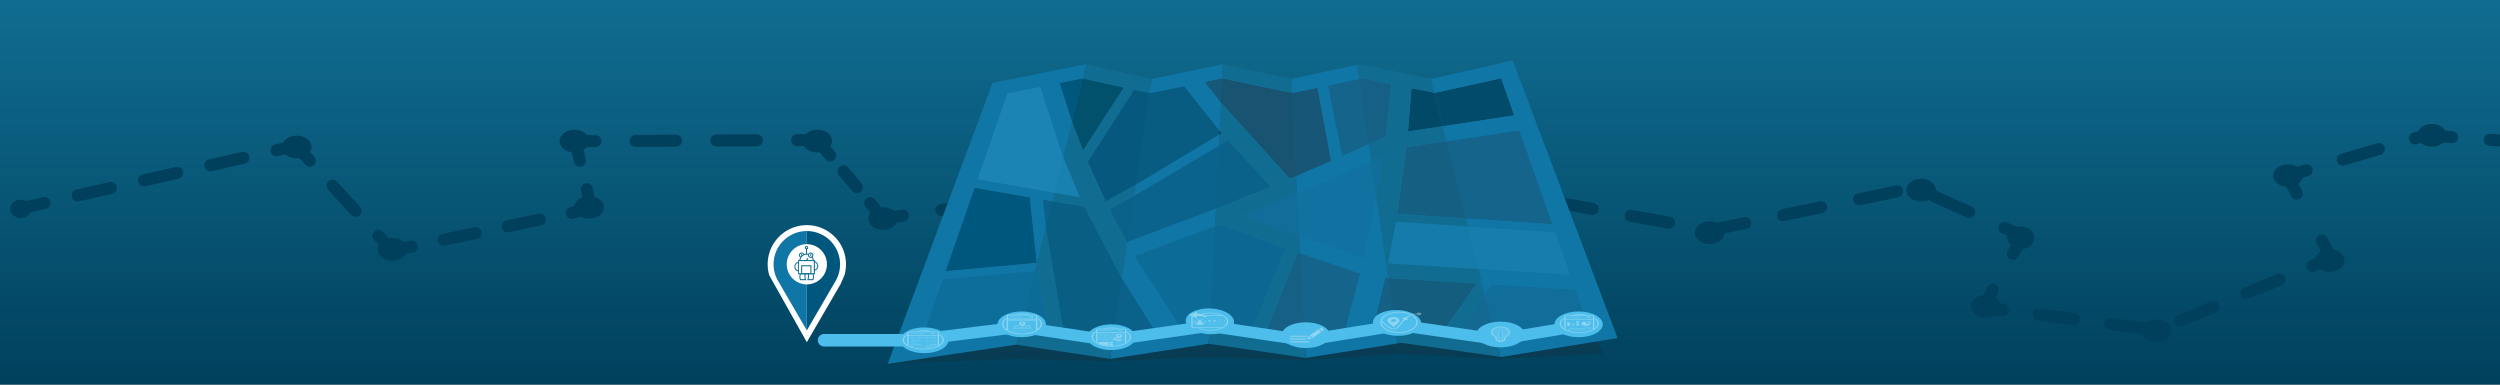 <?xml version="1.0" encoding="UTF-8"?>
<svg xmlns="http://www.w3.org/2000/svg" xmlns:xlink="http://www.w3.org/1999/xlink" id="Layer_1" data-name="Layer 1" viewBox="0 0 2600 400">
  <rect x="0" y="0" width="2600" height="400" fill="#808080" stroke="none"/>
  <defs>
    <style>.cls-1{fill:url(#New_Gradient_Swatch_1);}.cls-10,.cls-2,.cls-3,.cls-34,.cls-37,.cls-4,.cls-5,.cls-6,.cls-7,.cls-8,.cls-9{fill:none;stroke-miterlimit:10;}.cls-10,.cls-2,.cls-3,.cls-4,.cls-5,.cls-6,.cls-7,.cls-8,.cls-9{stroke:#00405c;stroke-width:12.54px;}.cls-10,.cls-2,.cls-3,.cls-34,.cls-4,.cls-5,.cls-6,.cls-7,.cls-8,.cls-9{stroke-linecap:round;}.cls-3{stroke-dasharray:35.36 35.36;}.cls-4{stroke-dasharray:35.34 35.34;}.cls-5{stroke-dasharray:34.03 34.03;}.cls-6{stroke-dasharray:41.97 41.97;}.cls-7{stroke-dasharray:21.58 21.58;}.cls-8{stroke-dasharray:40.36 40.36;}.cls-9{stroke-dasharray:37.42 37.42;}.cls-10{stroke-dasharray:39.17 39.17;}.cls-11{fill:#00405c;}.cls-12{fill:#1076a6;}.cls-13{opacity:0.2;}.cls-14{fill:#231f20;}.cls-15,.cls-41{opacity:0.25;}.cls-16{opacity:0.4;}.cls-17{opacity:0.36;}.cls-18{opacity:0.35;}.cls-19{opacity:0.85;}.cls-20{opacity:0.8;}.cls-21{opacity:0.45;}.cls-22{fill:#3dafd3;}.cls-23{fill:#4dbdeb;}.cls-24{opacity:0.15;}.cls-25{fill:#00577d;}.cls-26{opacity:0.55;}.cls-27,.cls-39{opacity:0.5;}.cls-28{fill:#01516d;}.cls-29{opacity:0.1;}.cls-30{opacity:0.05;}.cls-31{opacity:0.29;}.cls-32{opacity:0.26;}.cls-33{fill:#106d91;}.cls-34,.cls-37{stroke:#4dbdeb;}.cls-34{stroke-width:13px;}.cls-35,.cls-39,.cls-41,.cls-42,.cls-43{fill:#fff;}.cls-36{fill:#0f6e93;}.cls-37{stroke-width:12px;}.cls-38{fill:#d7e7ed;}.cls-40,.cls-42{opacity:0.75;}.cls-43{fill-rule:evenodd;}</style>
    <linearGradient id="New_Gradient_Swatch_1" x1="1302.82" y1="-1.86" x2="1302.82" y2="404.71" gradientUnits="userSpaceOnUse">
      <stop offset="0" stop-color="#106d91"></stop>
      <stop offset="1" stop-color="#00405c"></stop>
    </linearGradient>
  </defs>
  <rect class="cls-1" x="-10.64" y="-5.8" width="2626.92" height="419.03"></rect>
  <line class="cls-2" x1="25.92" y1="215.78" x2="46.3" y2="211.15"></line>
  <line class="cls-3" x1="80.78" y1="203.3" x2="270.43" y2="160.17"></line>
  <polyline class="cls-2" points="287.67 156.25 308.05 151.62 322.14 167.05"></polyline>
  <line class="cls-4" x1="345.96" y1="193.15" x2="381.7" y2="232.3"></line>
  <polyline class="cls-2" points="393.61 245.35 407.7 260.79 428.15 256.47"></polyline>
  <line class="cls-5" x1="461.44" y1="249.45" x2="577.96" y2="224.87"></line>
  <polyline class="cls-2" points="594.61 221.36 615.06 217.04 610.2 196.72"></polyline>
  <polyline class="cls-2" points="603.14 167.16 598.28 146.83 619.18 146.73"></polyline>
  <line class="cls-6" x1="661.15" y1="146.53" x2="808.06" y2="145.83"></line>
  <polyline class="cls-2" points="829.05 145.73 849.95 145.63 863.38 161.65"></polyline>
  <line class="cls-7" x1="877.25" y1="178.18" x2="898.05" y2="202.98"></line>
  <polyline class="cls-2" points="904.98 211.25 918.41 227.27 939.09 224.24"></polyline>
  <polyline class="cls-8" points="979.02 218.38 1356.1 163.11 1779.2 239.42 1991.59 195.17 2066.28 228.8"></polyline>
  <polyline class="cls-2" points="2084.68 237.08 2103.74 245.66 2093.54 263.9"></polyline>
  <polyline class="cls-2" points="2072.56 301.4 2062.36 319.64 2083.08 322.35"></polyline>
  <polyline class="cls-9" points="2120.19 327.2 2243.61 343.33 2388 283.71"></polyline>
  <polyline class="cls-2" points="2405.3 276.57 2424.61 268.6 2414.75 250.17"></polyline>
  <polyline class="cls-2" points="2388.64 201.41 2378.78 182.98 2398.82 177.08"></polyline>
  <polyline class="cls-10" points="2436.4 166.02 2522.27 140.74 2569.73 144.03"></polyline>
  <line class="cls-2" x1="2589.27" y1="145.38" x2="2610.12" y2="146.83"></line>
  <ellipse class="cls-11" cx="21.54" cy="217.23" rx="10.8" ry="9.5"></ellipse>
  <ellipse class="cls-11" cx="308.6" cy="152.87" rx="15.39" ry="11.83"></ellipse>
  <ellipse class="cls-11" cx="407.99" cy="259.2" rx="15.39" ry="11.83"></ellipse>
  <ellipse class="cls-11" cx="612.7" cy="215.54" rx="15.39" ry="11.83"></ellipse>
  <ellipse class="cls-11" cx="597.31" cy="146.72" rx="15.39" ry="11.83"></ellipse>
  <ellipse class="cls-11" cx="849.96" cy="146.72" rx="15.39" ry="11.83"></ellipse>
  <ellipse class="cls-11" cx="918.41" cy="227.36" rx="15.39" ry="11.83"></ellipse>
  <ellipse class="cls-11" cx="1778.06" cy="242.04" rx="15.39" ry="11.83"></ellipse>
  <ellipse class="cls-11" cx="1997.88" cy="197.76" rx="15.39" ry="11.83"></ellipse>
  <ellipse class="cls-11" cx="2064.99" cy="318.66" rx="15.39" ry="11.83"></ellipse>
  <ellipse class="cls-11" cx="2243.13" cy="344.15" rx="15.39" ry="11.83"></ellipse>
  <ellipse class="cls-11" cx="2422.9" cy="270.94" rx="15.39" ry="11.83"></ellipse>
  <ellipse class="cls-11" cx="2379.59" cy="182.64" rx="15.39" ry="11.83"></ellipse>
  <ellipse class="cls-11" cx="2529.13" cy="140.74" rx="15.39" ry="11.83"></ellipse>
  <polygon class="cls-12" points="1036.84 91.21 1127.32 76.06 1195.9 89.57 1271.07 76.06 1344.16 89.57 1413.16 73.02 1489.74 87.95 1566.09 73.02 1670.43 345.14 1559.05 365.16 1455.67 344.42 1358.96 361.29 1258.99 345.47 1152.76 364.13 1058.07 348.76 936.07 368.37 1036.84 91.21"></polygon>
  <g class="cls-13">
    <polygon class="cls-14" points="923.22 378.4 1057.22 373.26 1153.83 375.83 1257.03 371.16 1355.68 374.78 1453.37 368.13 1560.55 373.26 1667.64 368.13 1656.25 346.95 1557.93 360.67 1458.2 349.14 1357.64 366.26 1257.76 351.51 1156.78 361.29 1021.42 349.64 923.22 378.4"></polygon>
  </g>
  <g class="cls-15">
    <polygon class="cls-14" points="1441.1 141.85 1447.07 87.65 1416 81.4 1413.16 82.02 1423.12 150.18 1441.1 141.85"></polygon>
  </g>
  <g class="cls-13">
    <polygon class="cls-14" points="1395.78 162.5 1423.12 150.18 1413.16 82.02 1381.02 88.92 1395.78 162.5"></polygon>
  </g>
  <g class="cls-16">
    <polygon class="cls-14" points="1270.8 81.46 1269.55 106.58 1341.47 185.93 1348.48 182.98 1344.16 96.69 1270.8 81.46"></polygon>
  </g>
  <g class="cls-17">
    <polygon class="cls-14" points="1370.24 91.21 1344.16 96.69 1348.48 182.98 1384.44 167.5 1370.24 91.21"></polygon>
  </g>
  <g class="cls-18">
    <polygon class="cls-14" points="1252.69 85.23 1269.55 106.58 1270.8 81.46 1252.69 85.23"></polygon>
  </g>
  <g class="cls-19">
    <polygon class="cls-11" points="1464.31 136.72 1500.58 131.3 1491.88 96.47 1467.94 91.79 1464.31 136.72"></polygon>
  </g>
  <g class="cls-20">
    <polygon class="cls-11" points="1574.8 119.97 1561.21 81.34 1492.42 96.58 1491.88 96.47 1500.58 131.3 1574.8 119.97"></polygon>
  </g>
  <g class="cls-21">
    <polygon class="cls-11" points="1094.27 209.21 1087.59 236.14 1106.99 350.97 1156.78 358.58 1167.05 289.86 1127.7 214.87 1094.27 209.21"></polygon>
  </g>
  <g class="cls-16">
    <polygon class="cls-11" points="1205.73 350.99 1167.05 289.86 1156.78 358.58 1205.73 350.99"></polygon>
  </g>
  <g class="cls-16">
    <polygon class="cls-11" points="1084.48 207.54 1087.59 236.14 1094.27 209.21 1084.48 207.54"></polygon>
  </g>
  <g class="cls-13">
    <polygon class="cls-22" points="1105.71 163.11 1096.39 200.68 1123.31 205.29 1105.71 163.11"></polygon>
  </g>
  <g class="cls-13">
    <polygon class="cls-23" points="1081.89 90.22 1047.65 96.91 1016.46 186.62 1096.39 200.68 1105.71 163.11 1081.89 90.22"></polygon>
  </g>
  <g class="cls-13">
    <polygon class="cls-11" points="1090.96 348.49 1079.48 281.42 1076.28 281.72 1060.87 343.8 1090.96 348.49"></polygon>
  </g>
  <g class="cls-24">
    <polygon class="cls-11" points="956.36 359.53 1060.38 343.72 1060.87 343.8 1076.28 281.72 980.33 290.56 956.36 359.53"></polygon>
  </g>
  <polygon class="cls-25" points="1013.49 195.17 983.24 282.19 1078.35 273.37 1071 205.22 1013.49 195.17"></polygon>
  <g class="cls-26">
    <polygon class="cls-11" points="1179.36 93.27 1131.09 168.29 1149.85 209.63 1181.69 191.92 1195.9 96.8 1179.36 93.27"></polygon>
  </g>
  <polygon class="cls-11" points="1270.61 138.5 1268.1 135.56 1267.86 140.25 1270.61 138.5"></polygon>
  <g class="cls-27">
    <polygon class="cls-11" points="1195.9 96.8 1181.69 191.92 1267.86 140.25 1268.1 135.56 1231.57 89.57 1195.9 96.8"></polygon>
  </g>
  <polygon class="cls-25" points="1125.59 81.52 1101.84 86.27 1114.83 126.39 1125.94 81.6 1125.59 81.52"></polygon>
  <polygon class="cls-28" points="1168.98 91.03 1125.94 81.6 1114.83 126.39 1126.28 156.6 1168.98 91.03"></polygon>
  <g class="cls-18">
    <polygon class="cls-11" points="1172.76 251.68 1264.02 217.28 1267.3 151.62 1179.99 203.3 1172.76 251.68"></polygon>
  </g>
  <g class="cls-16">
    <polygon class="cls-11" points="1153.83 217.73 1171.87 252.01 1172.76 251.68 1179.99 203.3 1153.83 217.73"></polygon>
  </g>
  <g class="cls-16">
    <polygon class="cls-11" points="1321.76 194.12 1276.76 145.63 1267.3 151.62 1264.02 217.28 1321.76 194.12"></polygon>
  </g>
  <g class="cls-29">
    <polygon class="cls-14" points="1292.05 224.12 1351.61 245.66 1349.38 201.02 1292.05 224.12"></polygon>
  </g>
  <g class="cls-30">
    <polygon class="cls-14" points="1351.61 245.66 1418.37 268.6 1431.21 205.55 1425.75 168.19 1349.38 201.02 1351.61 245.66"></polygon>
  </g>
  <g class="cls-29">
    <polygon class="cls-14" points="1438.22 162.56 1425.75 168.19 1431.21 205.55 1438.22 162.56"></polygon>
  </g>
  <g class="cls-24">
    <polygon class="cls-14" points="1556.9 356.57 1544.44 306.71 1513.67 350.41 1556.9 356.57"></polygon>
  </g>
  <g class="cls-29">
    <polygon class="cls-14" points="1557.63 356.68 1652.5 341.02 1638.51 301.2 1551.52 295.87 1544.44 306.71 1556.9 356.57 1557.63 356.68"></polygon>
  </g>
  <g class="cls-15">
    <polygon class="cls-14" points="1426.88 346.5 1451.23 342.55 1443.42 289.12 1440.5 288.94 1426.88 346.5"></polygon>
  </g>
  <g class="cls-31">
    <polygon class="cls-14" points="1455.13 341.92 1498.35 348.2 1536.07 294.91 1443.42 289.12 1451.23 342.55 1455.13 341.92"></polygon>
  </g>
  <g class="cls-29">
    <polygon class="cls-22" points="1443.63 273.94 1537.74 279.92 1526.63 235.51 1451.73 230.53 1443.63 273.94"></polygon>
  </g>
  <g class="cls-29">
    <polygon class="cls-23" points="1633.12 285.88 1617.5 241.46 1526.63 235.51 1537.74 279.92 1633.12 285.88"></polygon>
  </g>
  <g class="cls-32">
    <polygon class="cls-14" points="1453.07 222.46 1524.57 227.27 1504.46 146.83 1462.61 152.97 1453.07 222.46"></polygon>
  </g>
  <g class="cls-13">
    <polygon class="cls-14" points="1614.61 233.23 1580.25 135.48 1504.46 146.83 1524.57 227.27 1614.61 233.23"></polygon>
  </g>
  <g class="cls-13">
    <polygon class="cls-11" points="1231.55 346.95 1257.76 342.82 1263.12 235.34 1179.9 266.25 1231.55 346.95"></polygon>
  </g>
  <g class="cls-15">
    <polygon class="cls-11" points="1299.82 349.14 1337.19 258.11 1268.37 233.33 1263.12 235.34 1257.76 342.82 1299.82 349.14"></polygon>
  </g>
  <g class="cls-13">
    <polygon class="cls-14" points="1396.93 351.31 1414.67 284.42 1352.5 263.44 1357.2 357.63 1396.93 351.31"></polygon>
  </g>
  <g class="cls-15">
    <polygon class="cls-14" points="1314.4 351.31 1357.2 357.63 1352.5 263.44 1349.74 262.48 1314.4 351.31"></polygon>
  </g>
  <polygon class="cls-33" points="1513.67 350.41 1544.44 306.71 1537.74 279.92 1443.63 273.94 1451.73 230.53 1526.63 235.51 1524.57 227.27 1453.07 222.46 1462.61 152.97 1504.46 146.83 1500.58 131.3 1464.31 136.72 1467.94 91.79 1491.88 96.47 1488.23 81.89 1413.81 66.79 1411.02 67.41 1413.16 82.02 1416 81.4 1447.07 87.65 1441.1 141.85 1423.12 150.18 1425.75 168.19 1438.22 162.56 1431.21 205.55 1443.42 289.12 1536.07 294.91 1498.35 348.2 1455.13 341.92 1451.23 342.55 1453.37 357.17 1457.33 356.53 1560.55 371.16 1556.9 356.57 1513.67 350.41"></polygon>
  <polygon class="cls-12" points="1426.88 346.5 1440.5 288.94 1443.42 289.12 1431.21 205.55 1418.37 268.6 1351.61 245.66 1352.5 263.44 1414.67 284.42 1396.93 351.31 1357.2 357.63 1357.94 372.26 1453.37 357.17 1451.23 342.55 1426.88 346.5"></polygon>
  <polygon class="cls-12" points="1488.77 81.99 1488.23 81.89 1491.88 96.47 1492.42 96.58 1561.21 81.34 1574.8 119.97 1500.58 131.3 1504.46 146.83 1580.25 135.48 1614.61 233.23 1524.57 227.27 1526.63 235.51 1617.5 241.46 1633.12 285.88 1537.74 279.92 1544.44 306.71 1551.52 295.87 1638.51 301.2 1652.5 341.02 1557.63 356.68 1556.9 356.57 1560.55 371.16 1561.29 371.26 1682.25 351.5 1573.16 62.82 1488.77 81.99"></polygon>
  <polygon class="cls-33" points="1314.4 351.31 1349.74 262.48 1352.5 263.44 1351.61 245.66 1292.05 224.12 1349.38 201.02 1348.48 182.98 1341.47 185.93 1269.55 106.58 1268.1 135.56 1270.61 138.5 1267.86 140.25 1267.3 151.62 1276.76 145.63 1321.76 194.12 1264.02 217.28 1263.12 235.34 1268.37 233.33 1337.19 258.11 1299.82 349.14 1257.76 342.82 1257.03 357.48 1357.94 372.26 1357.2 357.63 1314.4 351.31"></polygon>
  <polygon class="cls-33" points="1168.98 91.03 1126.28 156.6 1114.83 126.39 1105.71 163.11 1123.31 205.29 1096.39 200.68 1094.27 209.21 1127.7 214.87 1167.05 289.86 1172.76 251.68 1171.87 252.01 1153.83 217.73 1179.99 203.3 1181.69 191.92 1149.85 209.63 1131.09 168.29 1179.36 93.27 1195.9 96.8 1198.1 82.12 1129.6 66.9 1125.94 81.6 1168.98 91.03"></polygon>
  <polygon class="cls-12" points="1231.57 89.57 1268.1 135.56 1269.55 106.58 1252.69 85.23 1270.8 81.46 1271.53 66.8 1198.1 82.12 1195.9 96.8 1231.57 89.57"></polygon>
  <polygon class="cls-12" points="1179.99 203.3 1267.3 151.62 1267.86 140.25 1181.69 191.92 1179.99 203.3"></polygon>
  <polygon class="cls-12" points="1370.24 91.21 1384.44 167.5 1348.48 182.98 1349.38 201.02 1425.75 168.19 1423.12 150.18 1395.78 162.5 1381.02 88.92 1413.16 82.02 1411.02 67.41 1343.43 82.06 1344.16 96.69 1370.24 91.21"></polygon>
  <polygon class="cls-33" points="1344.16 96.69 1343.43 82.06 1271.53 66.8 1270.8 81.46 1344.16 96.69"></polygon>
  <polygon class="cls-12" points="1231.55 346.95 1179.9 266.25 1263.12 235.34 1264.02 217.28 1172.76 251.68 1167.05 289.86 1205.73 350.99 1156.78 358.58 1154.59 373.26 1257.03 357.48 1257.76 342.82 1231.55 346.95"></polygon>
  <polygon class="cls-12" points="1060.38 343.72 956.36 359.53 980.33 290.56 1076.28 281.72 1078.35 273.37 983.24 282.19 1013.49 195.17 1071 205.22 1078.35 273.37 1087.59 236.14 1084.48 207.54 1094.27 209.21 1096.39 200.68 1016.46 186.62 1047.65 96.91 1081.89 90.22 1105.71 163.11 1114.83 126.39 1101.84 86.27 1125.59 81.52 1125.94 81.6 1129.6 66.9 1129.25 66.82 1032.31 86.19 923.22 378.4 1056.72 358.43 1057.22 358.5 1060.87 343.8 1060.38 343.72"></polygon>
  <polygon class="cls-33" points="1106.99 350.97 1087.59 236.14 1078.35 273.37 1076.28 281.72 1079.48 281.42 1090.96 348.49 1060.87 343.8 1057.22 358.5 1154.59 373.26 1156.78 358.58 1106.99 350.97"></polygon>
  <ellipse class="cls-11" cx="2101.57" cy="247.29" rx="14.1" ry="11.83"></ellipse>
  <line class="cls-34" x1="959.54" y1="353.86" x2="857.02" y2="353.86"></line>
  <path class="cls-35" d="M839.09,234.15A40.72,40.72,0,0,0,800,286.24l39.09,69.64,35.13-60.42,4-9.22a40.72,40.72,0,0,0-39.09-52.09Z"></path>
  <path class="cls-25" d="M873.67,274.86a34.58,34.58,0,0,0-34.58-34.57V343.66l29.82-51.29h0A34.4,34.4,0,0,0,873.67,274.86Z"></path>
  <path class="cls-12" d="M804.52,274.86a34.3,34.3,0,0,0,4.77,17.51h0l29.81,51.29V240.29A34.57,34.57,0,0,0,804.52,274.86Z"></path>
  <path class="cls-35" d="M860,274.86a20.9,20.9,0,1,1-20.9-20.9A20.9,20.9,0,0,1,860,274.86Z"></path>
  <g id="Artwork_14" data-name="Artwork 14">
    <path class="cls-36" d="M838.79,259.32a1.75,1.75,0,1,1,1.75-1.75A1.75,1.75,0,0,1,838.79,259.32Zm0-2.42a.67.67,0,1,0,.67.67A.67.67,0,0,0,838.79,256.9Z"></path>
    <path class="cls-36" d="M843.12,268.18a2.79,2.79,0,1,1,2.79-2.79A2.8,2.8,0,0,1,843.12,268.18Zm0-4.5a1.71,1.71,0,1,0,1.71,1.71A1.72,1.72,0,0,0,843.12,263.68Z"></path>
    <path class="cls-36" d="M832.4,267.75a.57.57,0,0,1-.31-.1,2.79,2.79,0,1,1,4.19-3.41.54.54,0,0,1-1,.45,1.71,1.71,0,1,0-2.57,2.08.54.54,0,0,1,.12.76A.56.56,0,0,1,832.4,267.75Z"></path>
    <path class="cls-36" d="M847.5,285.28H830V270.46H847.5ZM831,284.21h15.38V271.54H831Z"></path>
    <path class="cls-36" d="M843.87,285.28H833.22v-9.44h10.65Zm-9.58-1.07h8.5v-7.29h-8.5Z"></path>
    <path class="cls-36" d="M845.79,271.05a.54.54,0,0,1-.54-.48,6.34,6.34,0,0,0-1.09-2.9.54.54,0,0,1,.14-.75.53.53,0,0,1,.75.14,7.37,7.37,0,0,1,1.27,3.39.53.53,0,0,1-.47.59Z"></path>
    <path class="cls-36" d="M831.92,271.07h-.06a.54.54,0,0,1-.48-.6,7.52,7.52,0,0,1,9.68-6.35.54.54,0,0,1-.31,1,6.72,6.72,0,0,0-1.9-.28,6.42,6.42,0,0,0-6.39,5.72A.54.54,0,0,1,831.92,271.07Z"></path>
    <path class="cls-36" d="M838.79,264.77a.54.54,0,0,1-.54-.54v-5.45a.54.54,0,1,1,1.08,0v5.45A.54.54,0,0,1,838.79,264.77Z"></path>
    <path class="cls-36" d="M830.18,282.07c-2.23,0-4-2.15-4-4.79s1.82-4.8,4-4.8a.54.54,0,0,1,0,1.08c-1.64,0-3,1.67-3,3.72s1.33,3.71,3,3.71a.54.54,0,0,1,0,1.08Z"></path>
    <path class="cls-36" d="M846.94,281.45a.54.54,0,0,1-.53-.54.54.54,0,0,1,.53-.54c1.64,0,3-1.67,3-3.72s-1.33-3.71-3-3.71a.54.54,0,0,1,0-1.08c2.23,0,4,2.15,4,4.79S849.17,281.45,846.94,281.45Z"></path>
    <path class="cls-36" d="M838.49,291.4h-6.43l-.13-.36a9.15,9.15,0,0,1,0-6.4.55.55,0,0,1,.72-.26.53.53,0,0,1,.26.71,8.14,8.14,0,0,0-.09,5.23H837a13.69,13.69,0,0,1-.18-5.67.54.54,0,0,1,.62-.44.55.55,0,0,1,.45.63,11.77,11.77,0,0,0,.34,5.82Z"></path>
    <path class="cls-36" d="M845.87,291.4h-6.43l.28-.74a11.89,11.89,0,0,0,.35-5.82.54.54,0,1,1,1.06-.19,13.91,13.91,0,0,1-.17,5.67h4.13a8,8,0,0,0-.1-5.22.55.55,0,0,1,.27-.72.53.53,0,0,1,.71.26,9.15,9.15,0,0,1,0,6.4Z"></path>
    <path class="cls-36" d="M836.76,271.54h-.19a.54.54,0,0,1-.5-.57.51.51,0,0,1,.56-.51c.1,0,2.33.09,2.92-1.81a.53.53,0,0,1,.67-.36.55.55,0,0,1,.36.67A3.88,3.88,0,0,1,836.76,271.54Z"></path>
    <rect class="cls-36" x="833.06" y="264.59" width="1.39" height="1.39"></rect>
    <rect class="cls-36" x="842.42" y="264.59" width="1.39" height="1.39"></rect>
  </g>
  <polyline class="cls-37" points="957.38 352.86 1060.87 340.09 1153.16 353.92 1257.76 339.11 1357.2 353.92 1455.13 338.21 1557.63 352.97 1652.5 337.31"></polyline>
  <ellipse class="cls-23" cx="1560.55" cy="347.86" rx="25.13" ry="13.4"></ellipse>
  <ellipse class="cls-23" cx="1641.74" cy="337.31" rx="25.13" ry="13.4"></ellipse>
  <ellipse class="cls-23" cx="1062.6" cy="337.31" rx="25.13" ry="13.4"></ellipse>
  <ellipse class="cls-23" cx="961.2" cy="353.92" rx="25.13" ry="13.4"></ellipse>
  <ellipse class="cls-23" cx="1155.86" cy="350.7" rx="25.13" ry="13.4"></ellipse>
  <ellipse class="cls-23" cx="1258.29" cy="334.18" rx="13.4" ry="25.13" transform="translate(877.56 1579.18) rotate(-87.87)"></ellipse>
  <ellipse class="cls-23" cx="1453.07" cy="335.87" rx="13.4" ry="25.13" transform="translate(1072.87 1777.98) rotate(-88.25)"></ellipse>
  <ellipse class="cls-23" cx="1357.94" cy="348.58" rx="25.13" ry="13.4"></ellipse>
  <g class="cls-18">
    <line class="cls-38" x1="1361.78" y1="349.76" x2="1361.78" y2="350.01"></line>
    <path class="cls-38" d="M1360.27,349.11l-17.75-.07a.67.67,0,0,0-.7.64v.25a.67.67,0,0,0,.69.65l16.92.07Z"></path>
    <path class="cls-38" d="M1358.9,351.9l-16.4-.06a.66.66,0,0,0-.69.64v.25a.68.68,0,0,0,.69.65l15.49.06Z"></path>
    <path class="cls-38" d="M1361.06,356.25l-18.58-.07a.68.68,0,0,1-.68-.65v-.25a.66.66,0,0,1,.69-.64l18.57.07a.68.68,0,0,1,.69.65v.25A.66.66,0,0,1,1361.06,356.25Z"></path>
  </g>
  <g class="cls-18">
    <g id="Tip">
      <polygon class="cls-35" points="1363.87 352.28 1361.44 349.11 1359.28 352.97 1363.87 352.28"></polygon>
    </g>
    <g id="Body">
      <polygon class="cls-35" points="1373.98 345.45 1371.56 342.28 1362.29 348.54 1364.71 351.71 1373.98 345.45"></polygon>
    </g>
    <g id="Eraser">
      <path class="cls-35" d="M1376.09,344a.94.94,0,0,0,.24-1.36l-1.21-1.58a1.09,1.09,0,0,0-1.45-.23l-1.27.86,2.43,3.17Z"></path>
    </g>
  </g>
  <g id="Store_Locator" data-name="Store Locator" class="cls-18">
    <g id="Store_Locator-2" data-name="Store Locator">
      <g id="Container">
        <g id="Circle">
          <path id="Circle-02" class="cls-35" d="M1058.42,327a36,36,0,0,1,9.12,0h4.17a38.23,38.23,0,0,0-17.46,0Z"></path>
          <path id="Circle-01" class="cls-35" d="M1079.5,330.33v1.29a7.07,7.07,0,0,1,2.8,5.27c0,5.6-8.67,10.15-19.32,10.15s-19.33-4.55-19.33-10.15a7,7,0,0,1,2.69-5.16v-1.32c-2.55,1.81-4.07,4-4.07,6.48,0,6,9.27,10.88,20.71,10.88s20.71-4.87,20.71-10.88C1083.69,334.42,1082.13,332.15,1079.5,330.33Z"></path>
        </g>
      </g>
      <g id="Illustration">
        <g id="Browser">
          <path id="Container-2" data-name="Container" class="cls-35" d="M1048.41,343.55V332.16h29v11.46a15.75,15.75,0,0,0,1.38-.92V328.48c0-.61-.86-1.1-1.91-1.1h-28c-1,0-1.91.49-1.91,1.1v14.14A15.81,15.81,0,0,0,1048.41,343.55Zm0-15.07c0-.2.25-.37.53-.37h28c.29,0,.53.17.53.37v2.95h-29Z"></path>
          <path id="Query" class="cls-35" d="M1063.52,329.87h-13.14c-.19,0-.34-.08-.34-.18s.15-.18.34-.18h13.14c.19,0,.35.08.35.18S1063.71,329.87,1063.52,329.87Z"></path>
          <path id="Search" class="cls-35" d="M1074.86,330.47l-1.12-.55c.41-.33.34-.77-.21-1.06a2.83,2.83,0,0,0-2.28,0c-.62.33-.62.87,0,1.2a2.52,2.52,0,0,0,1.14.25,2.58,2.58,0,0,0,.86-.14l1.13.56a.47.47,0,0,0,.24,0,.51.51,0,0,0,.25-.06C1075,330.65,1075,330.54,1074.86,330.47Zm-3.12-.67c-.36-.19-.36-.5,0-.69a1.48,1.48,0,0,1,.65-.14,1.42,1.42,0,0,1,.65.14c.36.19.36.5,0,.69A1.55,1.55,0,0,1,1071.74,329.8Z"></path>
          <rect id="Nav" class="cls-39" x="1048.41" y="332.16" width="29.01" height="1.73"></rect>
        </g>
        <g id="Page_Content" data-name="Page Content">
          <g id="Lines" class="cls-15">
            <path id="Line-03" class="cls-35" d="M1054.29,346h15.82c.15,0,.26-.08.26-.18s-.11-.19-.26-.19H1053C1053.44,345.72,1053.86,345.84,1054.29,346Z"></path>
            <path id="Line-02" class="cls-35" d="M1051,344.87h19c.16,0,.28-.08.28-.18s-.12-.18-.28-.18h-19.26c-.14,0-.25.06-.27.15Z"></path>
            <path id="Line-01" class="cls-35" d="M1070.09,343.78h-19.26c-.15,0-.28-.08-.28-.18s.13-.18.28-.18h19.26c.16,0,.28.08.28.18S1070.25,343.78,1070.09,343.78Z"></path>
          </g>
          <g id="Dots" class="cls-40">
            <g id="Right">
              <ellipse id="Dot_02" data-name="Dot 02" class="cls-35" cx="1073.7" cy="344.69" rx="0.35" ry="0.18"></ellipse>
              <ellipse id="Dot_01" data-name="Dot 01" class="cls-35" cx="1073.7" cy="343.6" rx="0.35" ry="0.18"></ellipse>
            </g>
            <g id="Left">
              <path id="Dot_03" data-name="Dot 03" class="cls-35" d="M1072.62,345.69a.43.43,0,0,0-.3-.1c-.19,0-.34.09-.34.19s0,.05,0,.08Z"></path>
              <ellipse id="Dot_02-2" data-name="Dot 02" class="cls-35" cx="1072.32" cy="344.69" rx="0.35" ry="0.18"></ellipse>
              <ellipse id="Dot_01-2" data-name="Dot 01" class="cls-35" cx="1072.32" cy="343.6" rx="0.35" ry="0.18"></ellipse>
            </g>
          </g>
        </g>
        <g id="Map">
          <g id="Map-2" data-name="Map">
            <g id="Grid">
              <polygon id="Area_10" data-name="Area 10" class="cls-41" points="1065.11 341.66 1063.36 341.3 1062.82 341.66 1065.11 341.66"></polygon>
              <polygon id="Area_09" data-name="Area 09" class="cls-41" points="1056.61 341.66 1061.95 341.66 1062.69 341.16 1059.33 340.46 1056.61 341.66"></polygon>
              <polygon id="Area_08" data-name="Area 08" class="cls-41" points="1055.54 341.66 1058.6 340.3 1055.9 339.74 1054.85 341.66 1055.54 341.66"></polygon>
              <polygon id="Area_07" data-name="Area 07" class="cls-41" points="1070.83 340.33 1068.88 340.09 1069.37 341.66 1071.55 341.66 1070.83 340.33"></polygon>
              <polygon id="Area_06" data-name="Area 06" class="cls-41" points="1068.67 341.66 1068.15 340 1065.74 339.69 1063.81 341 1066.98 341.66 1068.67 341.66"></polygon>
              <path id="Area_05" data-name="Area 05" class="cls-42" d="M1063.14,340.86l1.87-1.26-.77-.1-.49.34-.53.35-.54-.35-.24-.16-2,.62Z"></path>
              <path id="Area_04" data-name="Area 04" class="cls-41" d="M1056.52,338.6l-.43.79,3.54.74,2.39-.75-.27-.19-4.71-.59Z"></path>
              <polygon id="Area_03" data-name="Area 03" class="cls-41" points="1069.89 338.6 1067.37 338.6 1066.21 339.38 1070.61 339.93 1069.89 338.6"></polygon>
              <path id="Area_02" data-name="Area 02" class="cls-41" d="M1066.49,338.6h-1l-.77.59.78.1Z"></path>
              <path id="Area_01" data-name="Area 01" class="cls-41" d="M1060,338.6l1.14.14-.18-.14Z"></path>
            </g>
            <path id="Outline" class="cls-35" d="M1070.41,338.24h-4.51l-.44.36h4.43l1.66,3.06h-16.7l1.67-3.06H1061l-.44-.36H1056l-2.06,3.78h18.53Z"></path>
          </g>
          <path id="Local" class="cls-35" d="M1063.22,334.47c-1.93,0-3.5.82-3.5,1.83s3.5,3.31,3.5,3.31,3.49-2.29,3.49-3.31S1065.15,334.47,1063.22,334.47Zm0,2.57c-.78,0-1.4-.33-1.4-.74s.62-.73,1.4-.73,1.39.33,1.39.73S1064,337,1063.22,337Z"></path>
        </g>
      </g>
    </g>
  </g>
  <g id="Location_Pages" data-name="Location Pages" class="cls-18">
    <g id="Location_Pages-2" data-name="Location Pages">
      <g id="Container-3" data-name="Container">
        <g id="Circle-2" data-name="Circle">
          <path id="Circle-02-2" data-name="Circle-02" class="cls-35" d="M1151.24,341.58a37.89,37.89,0,0,1,9,0h4.13a40.6,40.6,0,0,0-17.28,0Z"></path>
          <path id="Circle-01-2" data-name="Circle-01" class="cls-35" d="M1172.11,344.6v1.18a6.33,6.33,0,0,1,2.78,4.81c0,5.11-8.58,9.27-19.13,9.27s-19.13-4.16-19.13-9.27a6.26,6.26,0,0,1,2.66-4.72v-1.2c-2.53,1.65-4,3.7-4,5.92,0,5.48,9.18,9.93,20.5,9.93s20.49-4.45,20.49-9.93C1176.25,348.34,1174.71,346.26,1172.11,344.6Z"></path>
        </g>
      </g>
      <g id="Illustration-2" data-name="Illustration">
        <g id="Browser-2" data-name="Browser">
          <path id="Query_Bar" data-name="Query Bar" class="cls-35" d="M1156.3,343.85h-13c-.19,0-.34.08-.34.17s.15.16.34.16h13c.19,0,.34-.07.34-.16S1156.49,343.85,1156.3,343.85Z"></path>
          <path id="Search-2" data-name="Search" class="cls-35" d="M1166.41,344.22c.4-.3.33-.7-.21-1a3,3,0,0,0-2.25,0c-.62.31-.62.8,0,1.1a2.59,2.59,0,0,0,1.13.23,2.91,2.91,0,0,0,.85-.12l1.12.51a.56.56,0,0,0,.23,0,.66.66,0,0,0,.25-.05c.13-.07.12-.17,0-.24Zm-.69-.1a1.7,1.7,0,0,1-1.29,0c-.35-.18-.35-.46,0-.63a1.42,1.42,0,0,1,.65-.13,1.41,1.41,0,0,1,.64.13C1166.08,343.66,1166.08,343.94,1165.72,344.12Z"></path>
          <path id="Outline-2" data-name="Outline" class="cls-35" d="M1169.54,341.91h-27.68c-1,0-1.88.45-1.88,1v12.91a15.86,15.86,0,0,0,1.36.85v-10.4h28.72v10.46a13.16,13.16,0,0,0,1.37-.84v-13C1171.43,342.36,1170.58,341.91,1169.54,341.91Zm-28.2,1c0-.19.24-.34.52-.34h27.68c.28,0,.52.15.52.34v2.69h-28.72Z"></path>
        </g>
        <g id="Lines-2" data-name="Lines" class="cls-15">
          <path id="Line-03-2" data-name="Line-03" class="cls-35" d="M1159.1,358.19h7.58l.92-.33h-8.5c-.21,0-.39.07-.39.16S1158.89,358.19,1159.1,358.19Z"></path>
          <path id="Line-02-2" data-name="Line-02" class="cls-35" d="M1168.28,357.2h-9.21c-.23,0-.41-.08-.41-.17s.18-.17.41-.17h9.21c.23,0,.41.08.41.17S1168.51,357.2,1168.28,357.2Z"></path>
          <path id="Line-01-2" data-name="Line-01" class="cls-35" d="M1168.28,356.2h-9.21c-.23,0-.41-.07-.41-.16s.18-.17.41-.17h9.21c.23,0,.41.08.41.17S1168.51,356.2,1168.28,356.2Z"></path>
        </g>
        <g id="Content_Block" data-name="Content Block">
          <g id="Small_Blocks" data-name="Small Blocks">
            <path id="Block_03" data-name="Block 03" class="cls-35" d="M1155.76,359.86c.55,0,1.09,0,1.63,0v-.72h-3.76v.7Q1154.68,359.86,1155.76,359.86Z"></path>
            <rect id="Block_02" data-name="Block 02" class="cls-35" x="1153.63" y="357.39" width="3.76" height="1.38"></rect>
            <rect id="Block_01" data-name="Block 01" class="cls-35" x="1153.63" y="355.68" width="3.76" height="1.38"></rect>
          </g>
          <path id="Large_Block" data-name="Large Block" class="cls-35" d="M1153,359.76v-4.08h-10.24v1.68A30.84,30.84,0,0,0,1153,359.76Z"></path>
        </g>
        <g id="Map-3" data-name="Map">
          <polygon id="Map_Area_09" data-name="Map Area 09" class="cls-41" points="1156.45 353.44 1154.81 355.02 1161.52 355.02 1156.45 353.44"></polygon>
          <polygon id="Map_Area_08" data-name="Map Area 08" class="cls-41" points="1155.88 353.26 1148.05 350.81 1142.01 355.02 1154.05 355.02 1155.88 353.26"></polygon>
          <polygon id="Map_Area_07" data-name="Map Area 07" class="cls-41" points="1141.34 354.91 1147.47 350.63 1141.34 348.71 1141.34 354.91"></polygon>
          <path id="Map_Area_06" data-name="Map Area 06" class="cls-41" d="M1167,350.41c-.21.19-.44.37-.67.55l.94,4.06h2.76V351Z"></path>
          <path id="Map_Area_05" data-name="Map Area 05" class="cls-42" d="M1165.77,351.39c-.66.47-1.24.82-1.38.91l-.54.32-.53-.32a16.48,16.48,0,0,1-3.18-2.42l-3.38,3.26,6,1.88h3.83Z"></path>
          <path id="Map_Area_04" data-name="Map Area 04" class="cls-41" d="M1156.18,353l3.65-3.52a.86.86,0,0,1-.12-.35l-3.47-.63-6.15,2.59Z"></path>
          <polygon id="Map_Area_03" data-name="Map Area 03" class="cls-41" points="1141.6 348.4 1149.49 350.87 1155.51 348.33 1144.3 346.3 1144.32 346.27 1141.34 346.27 1141.34 346.31 1141.34 348.59 1141.6 348.4"></polygon>
          <path id="Map_Area_02" data-name="Map Area 02" class="cls-41" d="M1163,347.11a7.63,7.63,0,0,1,.84,0c2.29,0,4.15.9,4.15,2a1.85,1.85,0,0,1-.66,1.05l2.72.49v-4.34h-6.18Z"></path>
          <path id="Map_Area_01" data-name="Map Area 01" class="cls-41" d="M1163.12,346.27h-17.06l13.71,2.48a3,3,0,0,1,2.32-1.49Z"></path>
        </g>
        <path id="Local-2" data-name="Local" class="cls-35" d="M1163.85,347.4c-1.91,0-3.46.75-3.46,1.67s3.46,3,3.46,3,3.46-2.09,3.46-3S1165.76,347.4,1163.85,347.4Zm0,2.35c-.76,0-1.38-.31-1.38-.68s.62-.67,1.38-.67,1.39.3,1.39.67S1164.62,349.75,1163.85,349.75Z"></path>
      </g>
    </g>
  </g>
  <g id="Review_Management" data-name="Review Management" class="cls-18">
    <g id="Review_Management-2" data-name="Review Management">
      <g id="Container-4" data-name="Container">
        <path id="Circle-3" data-name="Circle" class="cls-35" d="M1258.67,325.2a34.67,34.67,0,0,0-8.9,1.12c.48.1,1,.21,1.41.34a32.59,32.59,0,0,1,7.49-.84c9.64,0,17.47,3.89,17.47,8.66s-7.83,8.67-17.47,8.67a30,30,0,0,1-11-1.92h-1.91a31.08,31.08,0,0,0,12.86,2.54c10.34,0,18.72-4.16,18.72-9.29S1269,325.2,1258.67,325.2Z"></path>
      </g>
      <g id="Illustration-3" data-name="Illustration">
        <g id="Card">
          <g id="Container-5" data-name="Container">
            <path id="Outline_02" data-name="Outline 02" class="cls-35" d="M1254.89,328.67h16.72c-.4-.22-.82-.43-1.26-.62h-16.16A4.19,4.19,0,0,1,1254.89,328.67Z"></path>
            <path id="Outline_01" data-name="Outline 01" class="cls-35" d="M1271.61,340.3h-31.27V329.47l-1.25-.51V340.3c0,.34.57.62,1.25.62h30C1270.79,340.73,1271.21,340.52,1271.61,340.3Z"></path>
          </g>
          <g id="Content">
            <g id="Lines-3" data-name="Lines" class="cls-15">
              <path id="Line_03" data-name="Line 03" class="cls-35" d="M1255.78,337.27c-.13,0-.23.07-.23.15s.1.16.23.16H1275c.08-.1.15-.21.22-.31Z"></path>
              <path id="Line_02" data-name="Line 02" class="cls-35" d="M1255.8,336.34c-.14,0-.25.07-.25.16s.11.15.25.15h19.79l.15-.31Z"></path>
              <path id="Line_01" data-name="Line 01" class="cls-35" d="M1255.8,335.41c-.14,0-.25.07-.25.16s.11.15.25.15H1276a2.81,2.81,0,0,0,.08-.31Z"></path>
            </g>
            <path id="User" class="cls-35" d="M1247.8,331.92c-3.3,0-6,1.33-6,3s2.68,3,6,3,6-1.33,6-3S1251.1,331.92,1247.8,331.92Zm0,.31c3,0,5.36,1.19,5.36,2.66a2,2,0,0,1-1.12,1.62c-.18-.64-1.09-1.06-2.69-1.22l-.37,0,.28-.13a1.19,1.19,0,0,0,.79-1c0-.72-1-1.31-2.24-1.31s-2.24.59-2.24,1.31a1.18,1.18,0,0,0,.79,1l.28.13-.37,0c-1.61.16-2.52.58-2.69,1.23a2.05,2.05,0,0,1-1.14-1.63C1242.44,333.42,1244.84,332.23,1247.8,332.23Z"></path>
            <g id="Stars">
              <g id="Star_04" data-name="Star 04" class="cls-15">
                <path class="cls-43" d="M1273.84,332.24l-.57.88h-1.84l1.49.54-.57.88,1.49-.55,1.48.55-.56-.88,1.2-.44a.42.42,0,0,0,0-.1h-1.52Z"></path>
              </g>
              <g id="Star_03" data-name="Star 03" class="cls-15">
                <path class="cls-43" d="M1268.47,334l1.49.55-.57-.88,1.49-.54H1269l-.57-.88-.56.88h-1.85l1.49.54-.57.88Z"></path>
              </g>
              <g id="Star_02" data-name="Star 02">
                <path class="cls-43" d="M1263.11,334l1.49.55-.57-.88,1.49-.54h-1.84l-.57-.88-.57.88h-1.84l1.49.54-.57.88Z"></path>
              </g>
              <g id="Star_01" data-name="Star 01">
                <path class="cls-43" d="M1257.75,334l1.49.55-.57-.88,1.49-.54h-1.84l-.57-.88-.57.88h-1.84l1.49.54-.57.88Z"></path>
              </g>
            </g>
          </g>
        </g>
        <path id="Reply" class="cls-35" d="M1236.4,327.44l8.33-3.44v2.12h0c.18,0,10.34,0,10.34,4.58a16,16,0,0,0-8.19-2.08,18.11,18.11,0,0,0-2.16.13v2.14Z"></path>
      </g>
    </g>
  </g>
  <g id="Local_Rankings" data-name="Local Rankings" class="cls-18">
    <g id="Local_Rankings-2" data-name="Local Rankings">
      <g id="Container-6" data-name="Container">
        <g id="Circle-4" data-name="Circle">
          <path class="cls-35" d="M1468,328.13c3.1,1.84,5,4.32,5,7.06,0,5.64-8.09,10.22-18,10.22s-18-4.58-18-10.22,8.09-10.23,18-10.23a27.73,27.73,0,0,1,11.11,2.18c.36-.16.73-.31,1.1-.44a29.51,29.51,0,0,0-12.21-2.47c-10.67,0-19.31,4.91-19.31,11s8.64,10.95,19.31,10.95,19.32-4.9,19.32-10.95c0-2.88-2-5.5-5.17-7.46C1468.76,327.85,1468.39,328,1468,328.13Z"></path>
        </g>
      </g>
      <g id="Illustration-4" data-name="Illustration">
        <g id="Grid-2" data-name="Grid" class="cls-15">
          <g id="Row-06">
            <path id="Dash-10" class="cls-35" d="M1462.24,344.5h-.64c-.18,0-.32-.08-.32-.18s.14-.19.32-.19h.64c.18,0,.33.09.33.19S1462.42,344.5,1462.24,344.5Z"></path>
            <path id="Dash-09" class="cls-35" d="M1459.67,344.5H1459c-.18,0-.33-.08-.33-.18s.15-.19.33-.19h.64c.18,0,.32.09.32.19S1459.85,344.5,1459.67,344.5Z"></path>
            <path id="Dash-08" class="cls-35" d="M1457.09,344.5h-.64c-.18,0-.32-.08-.32-.18s.14-.19.32-.19h.64c.18,0,.33.09.33.19S1457.27,344.5,1457.09,344.5Z"></path>
            <path id="Dash-07" class="cls-35" d="M1454.52,344.5h-.65c-.17,0-.32-.08-.32-.18s.15-.19.32-.19h.65c.18,0,.32.09.32.19S1454.7,344.5,1454.52,344.5Z"></path>
            <path id="Dash-06" class="cls-35" d="M1451.94,344.5h-.64c-.18,0-.32-.08-.32-.18s.14-.19.32-.19h.64c.18,0,.32.09.32.19S1452.12,344.5,1451.94,344.5Z"></path>
            <path id="Dash-05" class="cls-35" d="M1449.37,344.5h-.65c-.17,0-.32-.08-.32-.18s.15-.19.32-.19h.65c.18,0,.32.09.32.19S1449.55,344.5,1449.37,344.5Z"></path>
            <path id="Dash-04" class="cls-35" d="M1446.79,344.13h-.51l.81.25a.14.14,0,0,0,0-.06C1447.11,344.22,1447,344.13,1446.79,344.13Z"></path>
          </g>
          <g id="Row-05">
            <path id="Dash-13" class="cls-35" d="M1470,340.48h-.64c-.18,0-.32.08-.32.19s.14.18.32.18h.67a2.91,2.91,0,0,0,.27-.24A.35.35,0,0,0,1470,340.48Z"></path>
            <path id="Dash-12" class="cls-35" d="M1467.4,340.85h-.65c-.18,0-.32-.08-.32-.18s.14-.19.32-.19h.65c.17,0,.32.08.32.19S1467.57,340.85,1467.4,340.85Z"></path>
            <path id="Dash-11" class="cls-35" d="M1464.82,340.85h-.64c-.18,0-.33-.08-.33-.18s.15-.19.33-.19h.64c.18,0,.32.08.32.19S1465,340.85,1464.82,340.85Z"></path>
            <path id="Dash-10-2" data-name="Dash-10" class="cls-35" d="M1462.24,340.85h-.64c-.18,0-.32-.08-.32-.18s.14-.19.32-.19h.64c.18,0,.33.08.33.19S1462.42,340.85,1462.24,340.85Z"></path>
            <path id="Dash-09-2" data-name="Dash-09" class="cls-35" d="M1459.67,340.85H1459c-.18,0-.33-.08-.33-.18s.15-.19.33-.19h.64c.18,0,.32.08.32.19S1459.85,340.85,1459.67,340.85Z"></path>
            <path id="Dash-08-2" data-name="Dash-08" class="cls-35" d="M1457.09,340.85h-.64c-.18,0-.32-.08-.32-.18s.14-.19.32-.19h.64c.18,0,.33.08.33.19S1457.27,340.85,1457.09,340.85Z"></path>
            <path id="Dash-07-2" data-name="Dash-07" class="cls-35" d="M1454.5,340.85h0c.18,0,.32-.08.32-.18a.12.12,0,0,0,0-.09Z"></path>
            <path id="Dash-06-2" data-name="Dash-06" class="cls-35" d="M1451.25,340.84q.27-.16.54-.36h-.49c-.18,0-.32.08-.32.19S1451.1,340.83,1451.25,340.84Z"></path>
            <path id="Dash-05-2" data-name="Dash-05" class="cls-35" d="M1449.37,340.85h-.65c-.17,0-.32-.08-.32-.18s.15-.19.32-.19h.65c.18,0,.32.08.32.19S1449.55,340.85,1449.37,340.85Z"></path>
            <path id="Dash-04-2" data-name="Dash-04" class="cls-35" d="M1447.09,340.73a.14.14,0,0,0,0-.06c0-.11-.14-.19-.32-.19h-.18Z"></path>
            <path id="Dash-03" class="cls-35" d="M1443.27,340.61a.14.14,0,0,0,0,.06c0,.1.14.18.32.18h.08Z"></path>
            <path id="Dash-02" class="cls-35" d="M1441.64,340.85H1441c-.18,0-.32-.08-.32-.18s.14-.19.32-.19h.64c.18,0,.32.08.32.19S1441.82,340.85,1441.64,340.85Z"></path>
          </g>
          <g id="Row-04">
            <path id="Dash-14" class="cls-35" d="M1472.55,336.83h-.65c-.18,0-.32.08-.32.18s.14.19.32.19h.65l.12,0c0-.1.07-.2.1-.3A.51.51,0,0,0,1472.55,336.83Z"></path>
            <path id="Dash-13-2" data-name="Dash-13" class="cls-35" d="M1470,337.2h-.64c-.18,0-.32-.09-.32-.19s.14-.18.32-.18h.64c.18,0,.32.08.32.18S1470.15,337.2,1470,337.2Z"></path>
            <path id="Dash-12-2" data-name="Dash-12" class="cls-35" d="M1467.4,337.2h-.65c-.18,0-.32-.09-.32-.19s.14-.18.32-.18h.65c.17,0,.32.08.32.18S1467.57,337.2,1467.4,337.2Z"></path>
            <path id="Dash-11-2" data-name="Dash-11" class="cls-35" d="M1464.82,337.2h-.64c-.18,0-.33-.09-.33-.19s.15-.18.33-.18h.64c.18,0,.32.08.32.18S1465,337.2,1464.82,337.2Z"></path>
            <path id="Dash-10-3" data-name="Dash-10" class="cls-35" d="M1462.24,337.2h-.64c-.18,0-.32-.09-.32-.19s.14-.18.32-.18h.64c.18,0,.33.08.33.18S1462.42,337.2,1462.24,337.2Z"></path>
            <path id="Dash-09-3" data-name="Dash-09" class="cls-35" d="M1459.67,337.2H1459c-.18,0-.33-.09-.33-.19s.15-.18.33-.18h.64c.18,0,.32.08.32.18S1459.85,337.2,1459.67,337.2Z"></path>
            <path id="Dash-07-3" data-name="Dash-07" class="cls-35" d="M1454.52,337.2h-.65c-.17,0-.32-.09-.32-.19s.15-.18.32-.18h.65c.18,0,.32.08.32.18S1454.7,337.2,1454.52,337.2Z"></path>
            <path id="Dash-03-2" data-name="Dash-03" class="cls-35" d="M1444.22,337.2h-.65c-.18,0-.32-.09-.32-.19s.14-.18.32-.18h.65c.17,0,.32.08.32.18S1444.39,337.2,1444.22,337.2Z"></path>
            <path id="Dash-02-2" data-name="Dash-02" class="cls-35" d="M1441.86,337.15c.06,0,.1-.08.1-.14s-.14-.18-.32-.18h-.16Z"></path>
            <path id="Dash-01" class="cls-35" d="M1438.39,336.83c-.16,0-.29.09-.29.18s.14.19.32.19h.37Z"></path>
          </g>
          <g id="Row-03">
            <path id="Dash-14-2" data-name="Dash-14" class="cls-35" d="M1471.9,333.18c-.18,0-.32.08-.32.18s.14.18.32.18h.65a.51.51,0,0,0,.22-.05c0-.1-.06-.2-.1-.3h-.77Z"></path>
            <path id="Dash-13-3" data-name="Dash-13" class="cls-35" d="M1470,333.54h-.64c-.18,0-.32-.08-.32-.18s.14-.18.32-.18h.64c.18,0,.32.08.32.18S1470.15,333.54,1470,333.54Z"></path>
            <path id="Dash-12-3" data-name="Dash-12" class="cls-35" d="M1467.4,333.54h-.65c-.18,0-.32-.08-.32-.18s.14-.18.32-.18h.65c.17,0,.32.08.32.18S1467.57,333.54,1467.4,333.54Z"></path>
            <path id="Dash-11-3" data-name="Dash-11" class="cls-35" d="M1464.82,333.54h-.64c-.18,0-.33-.08-.33-.18s.15-.18.33-.18h.64c.18,0,.32.08.32.18S1465,333.54,1464.82,333.54Z"></path>
            <path id="Dash-10-4" data-name="Dash-10" class="cls-35" d="M1462.29,333.18a5.29,5.29,0,0,1-.8.07h-.13a.17.17,0,0,0-.08.12c0,.1.14.18.32.18h.64c.18,0,.33-.08.33-.18S1462.44,333.2,1462.29,333.18Z"></path>
            <path id="Dash-08-3" data-name="Dash-08" class="cls-35" d="M1457.09,333.54h-.64c-.18,0-.32-.08-.32-.18s.14-.18.32-.18h.64c.18,0,.33.08.33.18S1457.27,333.54,1457.09,333.54Z"></path>
            <path id="Dash-02-3" data-name="Dash-02" class="cls-35" d="M1441.64,333.54H1441c-.18,0-.32-.08-.32-.18s.14-.18.32-.18h.64c.18,0,.32.08.32.18S1441.82,333.54,1441.64,333.54Z"></path>
            <path id="Dash-01-2" data-name="Dash-01" class="cls-35" d="M1439.07,333.54h-.65c-.18,0-.32-.08-.32-.18s.14-.18.32-.18h.65c.17,0,.32.08.32.18S1439.24,333.54,1439.07,333.54Z"></path>
          </g>
          <g id="Row-02">
            <path id="Dash-13-4" data-name="Dash-13" class="cls-35" d="M1469.33,329.53c-.18,0-.32.08-.32.18s.14.18.32.18h.64a.35.35,0,0,0,.3-.12l-.27-.24h-.67Z"></path>
            <path id="Dash-12-4" data-name="Dash-12" class="cls-35" d="M1467.4,329.89h-.65c-.18,0-.32-.08-.32-.18s.14-.18.32-.18h.65c.17,0,.32.08.32.18S1467.57,329.89,1467.4,329.89Z"></path>
            <path id="Dash-11-4" data-name="Dash-11" class="cls-35" d="M1464.91,329.88c.13,0,.23-.09.23-.17Z"></path>
            <path id="Dash-10-5" data-name="Dash-10" class="cls-35" d="M1461.49,329.6l.56,0,.13-.1h-.58a.47.47,0,0,0-.26.07Z"></path>
            <path id="Dash-09-4" data-name="Dash-09" class="cls-35" d="M1459.67,329.89H1459c-.18,0-.33-.08-.33-.18s.15-.18.33-.18h.64c.18,0,.32.08.32.18S1459.85,329.89,1459.67,329.89Z"></path>
            <path id="Dash-08-4" data-name="Dash-08" class="cls-35" d="M1457.09,329.89h-.64c-.18,0-.32-.08-.32-.18s.14-.18.32-.18h.64c.18,0,.33.08.33.18S1457.27,329.89,1457.09,329.89Z"></path>
            <path id="Dash-07-4" data-name="Dash-07" class="cls-35" d="M1454.52,329.89h-.65c-.17,0-.32-.08-.32-.18s.15-.18.32-.18h.65c.18,0,.32.08.32.18S1454.7,329.89,1454.52,329.89Z"></path>
            <path id="Dash-06-3" data-name="Dash-06" class="cls-35" d="M1451.94,329.89h-.64c-.18,0-.32-.08-.32-.18s.14-.18.32-.18h.64c.18,0,.32.08.32.18S1452.12,329.89,1451.94,329.89Z"></path>
            <path id="Dash-05-3" data-name="Dash-05" class="cls-35" d="M1449.2,329.71h.49c0-.1-.14-.18-.32-.18h-.65c-.17,0-.32.08-.32.18s0,0,0,0C1448.67,329.72,1448.93,329.71,1449.2,329.71Z"></path>
            <path id="Dash-04-3" data-name="Dash-04" class="cls-35" d="M1446.79,329.89h-.64c-.18,0-.32-.08-.32-.18s.14-.18.32-.18h.64c.18,0,.32.08.32.18S1447,329.89,1446.79,329.89Z"></path>
            <path id="Dash-03-3" data-name="Dash-03" class="cls-35" d="M1444.22,329.89h-.65c-.18,0-.32-.08-.32-.18s.14-.18.32-.18h.65c.17,0,.32.08.32.18S1444.39,329.89,1444.22,329.89Z"></path>
            <path id="Dash-02-4" data-name="Dash-02" class="cls-35" d="M1441.64,329.89H1441c-.18,0-.32-.08-.32-.18s.14-.18.32-.18h.64c.18,0,.32.08.32.18S1441.82,329.89,1441.64,329.89Z"></path>
          </g>
          <g id="Row-01">
            <path id="Dash-10-6" data-name="Dash-10" class="cls-35" d="M1462.24,326.24h-.64c-.18,0-.32-.08-.32-.18s.14-.19.32-.19h.64c.18,0,.33.09.33.19S1462.42,326.24,1462.24,326.24Z"></path>
            <path id="Dash-09-5" data-name="Dash-09" class="cls-35" d="M1459.67,326.24H1459c-.18,0-.33-.08-.33-.18s.15-.19.33-.19h.64c.18,0,.32.09.32.19S1459.85,326.24,1459.67,326.24Z"></path>
            <path id="Dash-08-5" data-name="Dash-08" class="cls-35" d="M1457.09,326.24h-.64c-.18,0-.32-.08-.32-.18s.14-.19.32-.19h.64c.18,0,.33.09.33.19S1457.27,326.24,1457.09,326.24Z"></path>
            <path id="Dash-07-5" data-name="Dash-07" class="cls-35" d="M1454.52,326.24h-.65c-.17,0-.32-.08-.32-.18s.15-.19.32-.19h.65c.18,0,.32.09.32.19S1454.7,326.24,1454.52,326.24Z"></path>
            <path id="Dash-06-4" data-name="Dash-06" class="cls-35" d="M1451.94,326.24h-.64c-.18,0-.32-.08-.32-.18s.14-.19.32-.19h.64c.18,0,.32.09.32.19S1452.12,326.24,1451.94,326.24Z"></path>
            <path id="Dash-05-4" data-name="Dash-05" class="cls-35" d="M1449.37,326.24h-.65c-.17,0-.32-.08-.32-.18s.15-.19.32-.19h.65c.18,0,.32.09.32.19S1449.55,326.24,1449.37,326.24Z"></path>
            <path id="Dash-04-4" data-name="Dash-04" class="cls-35" d="M1446.79,326.24c.18,0,.32-.08.32-.18a.14.14,0,0,0,0-.06c-.27.07-.55.15-.81.24Z"></path>
          </g>
        </g>
        <path id="Line_Graph" data-name="Line Graph" class="cls-35" d="M1475.57,325.06a2.91,2.91,0,0,0-2.41,1,16.66,16.66,0,0,0-10.84,4,3.7,3.7,0,0,0-.83-.09c-1.43,0-2.58.65-2.58,1.46a1.3,1.3,0,0,0,.83,1.07c-1.1,1.18-2.1,2.41-3,3.57-2.45,3-4.75,5.84-7.39,5.73-3.43-.12-9.41-5.5-12.1-8.23a5.94,5.94,0,0,0-.22,1.26c2.71,2.63,8.28,7.56,12.23,7.7h.27c3.37,0,5.7-2.85,8.38-6.15,1-1.17,1.94-2.38,3-3.53a6.06,6.06,0,0,0,.62,0c1.42,0,2.57-.65,2.57-1.46a1.22,1.22,0,0,0-.68-1,15,15,0,0,1,9.65-3.68c.2.69,1.26,1.22,2.54,1.22s2.57-.65,2.57-1.46S1477,325.06,1475.57,325.06Z"></path>
        <path id="Local-3" data-name="Local" class="cls-35" d="M1449.2,329.71c-3.56,0-6.44,1.63-6.44,3.65s6.44,6.57,6.44,6.57,6.44-4.55,6.44-6.57S1452.75,329.71,1449.2,329.71Zm0,5.11c-1.43,0-2.58-.65-2.58-1.46s1.15-1.46,2.58-1.46,2.57.65,2.57,1.46S1450.62,334.82,1449.2,334.82Z"></path>
      </g>
    </g>
  </g>
  <g id="Page_Opportunities" data-name="Page Opportunities" class="cls-18">
    <g id="Page_Opportunities-2" data-name="Page Opportunities">
      <g id="Illustration-5" data-name="Illustration">
        <g id="Fill" class="cls-15">
          <path id="Connector" class="cls-35" d="M1561,355l.24,0,.06,0,.17-.05.07,0,.14-.08.08,0,.12-.09.08-.07.09-.09.09-.09.06-.06.1-.12,0,0c0-.05.07-.09.09-.13h-3.86l.09.13,0,0,.1.12.06.06.09.09.09.09.08.07.12.09.08,0,.14.08.07,0,.17.05.06,0a1.9,1.9,0,0,0,.25,0Z"></path>
          <path id="Bulb" class="cls-35" d="M1569.17,345.52c-.07-1.74-1.58-3.3-3.88-4.22a11,11,0,0,0-1.47-.48,14,14,0,0,0-3.38-.4,13.48,13.48,0,0,0-3.32.4,10.71,10.71,0,0,0-1.45.48,9.22,9.22,0,0,0-1.26.62,6.72,6.72,0,0,0-1.46,1.18,3.58,3.58,0,0,0-1,2.42,3.51,3.51,0,0,0,.92,2.28,6,6,0,0,0,.68.64,7.08,7.08,0,0,0,.75.52l.12.07.67.41a5.18,5.18,0,0,1,1,.73,1.5,1.5,0,0,1,.2.24,1,1,0,0,1,.11.17,1.66,1.66,0,0,1,.15.46v0h0v.25h2.07v-6.57c0-.42.59-.77,1.31-.77h1.31c.73,0,1.32.35,1.32.77v6.57h2.06v-.25a2.23,2.23,0,0,1,.25-.61,2.43,2.43,0,0,1,.2-.25,5.19,5.19,0,0,1,1.25-.93c.13-.09.28-.17.43-.26l.11-.07a6.84,6.84,0,0,0,1-.75,3.85,3.85,0,0,0,.4-.41A3.53,3.53,0,0,0,1569.17,345.52Z"></path>
        </g>
        <path id="Lightbulb_Outline" data-name="Lightbulb Outline" class="cls-35" d="M1560.44,339.64c-5.42,0-9.83,2.64-9.83,5.88a4.85,4.85,0,0,0,2.73,4l.11.06c1.31.78,1.67,1,1.75,1.54v1.7c0,.9,1,1.66,2.43,1.89a3.07,3.07,0,0,0,2.36,1.07h1a3.06,3.06,0,0,0,2.33-1c1.47-.21,2.56-1,2.56-1.91v-1.67c.18-.64.62-.9,1.75-1.57l.11-.06,0,0c1.71-1.1,2.7-2.54,2.7-4C1570.36,342.27,1565.85,339.64,1560.44,339.64Zm1.42,11.69h-2.63v-6.57c0-.21.3-.39.66-.39h1.31c.37,0,.66.18.66.39Zm.66.39h2.06v.77h-8.07v-.77h6Zm1.47,1.93h-6.89a1,1,0,0,1-.57-.77h8A1.06,1.06,0,0,1,1564,353.65Zm-3,1.35h-1a2,2,0,0,1-1.43-1h3.86A2,2,0,0,1,1561,355Zm5.82-6-.11.07c-1.23.73-1.91,1.13-2.13,2.05v.25h-2.06v-6.57c0-.42-.59-.77-1.32-.77h-1.31c-.72,0-1.31.35-1.31.77v6.57h-2.07v-.25c-.11-.86-.78-1.26-2.12-2.05l-.12-.07a4.16,4.16,0,0,1-2.35-3.44c0-2.79,3.81-5.1,8.52-5.1s8.62,2.31,8.73,5.1A4.38,4.38,0,0,1,1566.82,349Z"></path>
      </g>
    </g>
  </g>
  <g id="Campaign_Dashboard" data-name="Campaign Dashboard" class="cls-18">
    <g id="Campaign_Dashboard-2" data-name="Campaign Dashboard">
      <g id="Container-7" data-name="Container">
        <g id="Circle-5" data-name="Circle">
          <path id="Circle-02-3" data-name="Circle-02" class="cls-35" d="M1638,327.7a38.64,38.64,0,0,1,9,0h4.09a40.76,40.76,0,0,0-17.13,0Z"></path>
          <path id="Circle-01-3" data-name="Circle-01" class="cls-35" d="M1658.71,330.67v1.16a6.16,6.16,0,0,1,2.75,4.72c0,5-8.5,9.1-19,9.1s-19-4.08-19-9.1a6.11,6.11,0,0,1,2.64-4.63v-1.18c-2.51,1.62-4,3.63-4,5.81,0,5.38,9.1,9.75,20.31,9.75s20.32-4.37,20.32-9.75C1662.82,334.34,1661.29,332.3,1658.71,330.67Z"></path>
        </g>
      </g>
      <g id="Illustration-6" data-name="Illustration">
        <g id="Browser-3" data-name="Browser">
          <path id="Container-8" data-name="Container" class="cls-35" d="M1628.22,342.52V332.31h28.46v10.27a14.65,14.65,0,0,0,1.35-.82V329c0-.54-.84-1-1.87-1h-27.42c-1,0-1.88.44-1.88,1v12.67A12,12,0,0,0,1628.22,342.52Zm0-13.51c0-.18.23-.33.52-.33h27.42c.28,0,.52.15.52.33v2.65h-28.46Z"></path>
          <path id="Query-2" data-name="Query" class="cls-35" d="M1643,330.26h-12.89c-.19,0-.34-.07-.34-.16s.15-.17.34-.17H1643c.19,0,.34.08.34.17S1643.23,330.26,1643,330.26Z"></path>
          <path id="Search-3" data-name="Search" class="cls-35" d="M1654.15,330.79l-1.09-.49c.4-.29.33-.69-.2-.95a3,3,0,0,0-2.24,0c-.61.3-.61.78,0,1.08a2.73,2.73,0,0,0,1.12.22,2.8,2.8,0,0,0,.84-.12l1.11.5a.59.59,0,0,0,.23,0,.51.51,0,0,0,.25-.05C1654.3,331,1654.29,330.85,1654.15,330.79Zm-3.05-.59c-.35-.17-.35-.45,0-.62a1.64,1.64,0,0,1,1.28,0c.35.17.35.45,0,.62A1.77,1.77,0,0,1,1651.1,330.2Z"></path>
        </g>
        <g id="Contents">
          <g id="Line_Graph-2" data-name="Line Graph">
            <path id="Line-Bottom" class="cls-39" d="M1630.64,343.64a.37.37,0,0,0,.23-.09l2.24-2.33,5.8,2.88a.45.45,0,0,0,.24,0,.51.51,0,0,0,.25,0l5.12-2.54,5.17,1.18a.6.6,0,0,0,.38,0l5-2.39c.14-.07.14-.17,0-.23a.55.55,0,0,0-.47,0l-4.87,2.31-5.17-1.17a.64.64,0,0,0-.39,0l-5,2.51-5.9-2.94a.71.71,0,0,0-.3,0,.41.41,0,0,0-.25.09l-2.45,2.55s0,0,0,.06Z"></path>
            <path id="Line-Top" class="cls-35" d="M1631.29,343.88l2-1.51,5.88-1.12,5.14,1.55a.65.65,0,0,0,.39,0l5.24-2,4.86.83a.5.5,0,0,0,.43-.1c.07-.09,0-.18-.2-.21l-5-.85a.69.69,0,0,0-.32,0l-5.2,2-5.09-1.54a.61.61,0,0,0-.3,0l-6.15,1.18a.38.38,0,0,0-.16.06l-2,1.53C1630.93,343.75,1631.1,343.82,1631.29,343.88Z"></path>
          </g>
          <g id="Pie_Chart" data-name="Pie Chart">
            <path id="Pie-75" class="cls-35" d="M1654.19,336.59c0,1.27-2.14,2.3-4.79,2.3s-4.8-1-4.8-2.3,2.15-2.31,4.8-2.31v2.31Z"></path>
            <path id="Pie-25" class="cls-39" d="M1655.55,335.94h-4.8v-2.31C1653.4,333.63,1655.55,334.66,1655.55,335.94Z"></path>
          </g>
          <g id="Bar_Graph" data-name="Bar Graph">
            <rect id="Bar-03" class="cls-42" x="1639.37" y="333.64" width="2.71" height="5.26"></rect>
            <rect id="Bar-02" class="cls-39" x="1634.63" y="336.52" width="2.71" height="2.38"></rect>
            <rect id="Bar-01" class="cls-35" x="1629.89" y="335.24" width="2.71" height="3.67"></rect>
          </g>
        </g>
      </g>
    </g>
  </g>
  <g id="SERP_Analysis" data-name="SERP Analysis" class="cls-18">
    <g id="SERP_Analysis-2" data-name="SERP Analysis">
      <g id="Container-9" data-name="Container">
        <g id="Circle-6" data-name="Circle">
          <path id="Circle-02-4" data-name="Circle-02" class="cls-35" d="M955.43,344.52a43.15,43.15,0,0,1,9.46,0h4.32a45,45,0,0,0-18.1,0Z"></path>
          <path id="Circle-01-4" data-name="Circle-01" class="cls-35" d="M977.29,347.53v1.18c1.84,1.4,2.9,3,2.9,4.8,0,5.1-9,9.24-20,9.24s-20-4.14-20-9.24c0-1.72,1-3.32,2.79-4.7v-1.2c-2.65,1.65-4.22,3.69-4.22,5.9,0,5.47,9.61,9.9,21.46,9.9s21.46-4.43,21.46-9.9C981.62,351.26,980,349.19,977.29,347.53Z"></path>
        </g>
      </g>
      <g id="Illustration-7" data-name="Illustration">
        <g id="Browser-4" data-name="Browser">
          <path id="Container-10" data-name="Container" class="cls-35" d="M945.06,359.57V349.2h30.08v10.44c.51-.27,1-.55,1.43-.84V345.85c0-.55-.89-1-2-1h-29c-1.09,0-2,.45-2,1v12.87A15,15,0,0,0,945.06,359.57Zm0-13.72c0-.18.26-.34.55-.34h29c.3,0,.55.16.55.34v2.69H945.06Z"></path>
          <path id="Query-3" data-name="Query" class="cls-35" d="M960.73,347.12H947.1c-.19,0-.35-.07-.35-.16s.16-.17.35-.17h13.63c.19,0,.35.07.35.17S960.92,347.12,960.73,347.12Z"></path>
          <path id="Search-4" data-name="Search" class="cls-35" d="M972.47,347.66l-1.15-.5c.42-.3.35-.7-.22-1a3.31,3.31,0,0,0-2.36,0c-.65.31-.65.8,0,1.1a3,3,0,0,0,1.18.23,3.08,3.08,0,0,0,.89-.13l1.17.51a.66.66,0,0,0,.25.05.55.55,0,0,0,.26-.06C972.62,347.83,972.62,347.72,972.47,347.66Zm-3.22-.6c-.38-.18-.38-.46,0-.63a1.51,1.51,0,0,1,.67-.13,1.54,1.54,0,0,1,.67.13c.38.17.38.45,0,.63A1.93,1.93,0,0,1,969.25,347.06Z"></path>
        </g>
        <g id="Search_Result" data-name="Search Result">
          <g id="Details">
            <g id="Right-2" data-name="Right" class="cls-15">
              <path id="Row-11" class="cls-35" d="M962.67,362.42h2.79c.72-.09,1.43-.2,2.12-.33h-4.91c-.2,0-.36.08-.36.17S962.47,362.42,962.67,362.42Z"></path>
              <path id="Row-09" class="cls-35" d="M973.76,360.29v-.51H962.31v1.32h9.26Q972.73,360.73,973.76,360.29Z"></path>
              <path id="Row-07" class="cls-35" d="M968.39,358.79h-5.72c-.2,0-.36-.07-.36-.16s.16-.17.36-.17h5.72c.2,0,.36.07.36.17S968.59,358.79,968.39,358.79Z"></path>
              <path id="Row-06-2" data-name="Row-06" class="cls-35" d="M965.53,358.13h-2.86c-.2,0-.36-.07-.36-.17s.16-.16.36-.16h2.86c.2,0,.36.07.36.16S965.73,358.13,965.53,358.13Z"></path>
              <path id="Row-05-2" data-name="Row-05" class="cls-35" d="M973.4,357.47H962.67c-.2,0-.36-.07-.36-.17s.16-.16.36-.16H973.4c.2,0,.36.07.36.16S973.6,357.47,973.4,357.47Z"></path>
              <path id="Row-04-2" data-name="Row-04" class="cls-35" d="M973.4,356.81H962.67c-.2,0-.36-.08-.36-.17s.16-.16.36-.16H973.4c.2,0,.36.07.36.16S973.6,356.81,973.4,356.81Z"></path>
              <path id="Row-03-2" data-name="Row-03" class="cls-35" d="M973.4,356.15H962.67c-.2,0-.36-.08-.36-.17s.16-.16.36-.16H973.4c.2,0,.36.07.36.16S973.6,356.15,973.4,356.15Z"></path>
              <path id="Row-02-2" data-name="Row-02" class="cls-35" d="M973.4,355.49H962.67c-.2,0-.36-.08-.36-.17s.16-.16.36-.16H973.4c.2,0,.36.07.36.16S973.6,355.49,973.4,355.49Z"></path>
              <g id="Row-01-2" data-name="Row-01">
                <rect id="Row-01.2" class="cls-35" x="966.6" y="353.51" width="7.15" height="1.32"></rect>
                <rect id="Row-01.1" class="cls-35" x="962.31" y="353.51" width="2.86" height="1.32"></rect>
              </g>
            </g>
            <g id="Left-2" data-name="Left" class="cls-15">
              <path id="Row-10" class="cls-35" d="M951.16,361.76h9.23c.2,0,.36-.07.36-.16s-.16-.17-.36-.17H949.86C950.28,361.55,950.71,361.66,951.16,361.76Z"></path>
              <path id="Row-09-2" data-name="Row-09" class="cls-35" d="M948.76,361.1h10.37c.19,0,.35-.07.35-.16s-.16-.17-.35-.17H947.79C948.11,360.89,948.43,361,948.76,361.1Z"></path>
              <path id="Row-07-2" data-name="Row-07" class="cls-35" d="M960.52,359.12H946.93c-.2,0-.36-.07-.36-.16s.16-.17.36-.17h13.59c.2,0,.36.07.36.17S960.72,359.12,960.52,359.12Z"></path>
              <path id="Row-05-3" data-name="Row-05" class="cls-35" d="M958.45,357.14H946.93c-.2,0-.36-.07-.36-.17s.16-.16.36-.16h11.52c.2,0,.36.07.36.16S958.65,357.14,958.45,357.14Z"></path>
              <path id="Row-04-3" data-name="Row-04" class="cls-35" d="M960.52,356.48H946.93c-.2,0-.36-.08-.36-.17s.16-.16.36-.16h13.59c.2,0,.36.07.36.16S960.72,356.48,960.52,356.48Z"></path>
              <path id="Row-02-3" data-name="Row-02" class="cls-35" d="M960.52,354.5H946.93c-.2,0-.36-.08-.36-.17s.16-.16.36-.16h13.59c.2,0,.36.07.36.16S960.72,354.5,960.52,354.5Z"></path>
            </g>
          </g>
          <g id="Links">
            <g id="Right-3" data-name="Right">
              <path id="Row-10-2" data-name="Row-10" class="cls-35" d="M967,361.76h-4.29c-.2,0-.36-.07-.36-.16s.16-.17.36-.17H967c.2,0,.36.08.36.17S967.16,361.76,967,361.76Z"></path>
              <g id="Row-08">
                <path id="Row-08.3" class="cls-35" d="M973.4,359.45H972c-.2,0-.36-.07-.36-.16s.16-.17.36-.17h1.43c.2,0,.36.07.36.17S973.6,359.45,973.4,359.45Z"></path>
                <path id="Row-08.2" class="cls-35" d="M970.54,359.45h-4.3c-.19,0-.35-.07-.35-.16s.16-.17.35-.17h4.3c.19,0,.35.07.35.17S970.73,359.45,970.54,359.45Z"></path>
                <path id="Row-08.1" class="cls-35" d="M964.81,359.45h-2.14c-.2,0-.36-.07-.36-.16s.16-.17.36-.17h2.14c.2,0,.36.07.36.17S965,359.45,964.81,359.45Z"></path>
              </g>
              <path id="Row-07-3" data-name="Row-07" class="cls-35" d="M973.4,358.79h-3.58c-.2,0-.36-.07-.36-.16s.16-.17.36-.17h3.58c.2,0,.36.07.36.17S973.6,358.79,973.4,358.79Z"></path>
              <path id="Row-06-3" data-name="Row-06" class="cls-35" d="M973.4,358.13H967c-.2,0-.36-.07-.36-.17s.16-.16.36-.16h6.44c.2,0,.36.07.36.16S973.6,358.13,973.4,358.13Z"></path>
            </g>
            <g id="Left-3" data-name="Left">
              <path id="Row-08-2" data-name="Row-08" class="cls-35" d="M946.93,360.44h3.81c.2,0,.36-.07.36-.16s-.16-.17-.36-.17h-3.81c-.2,0-.36.08-.36.17a0,0,0,0,0,0,0Z"></path>
              <path id="Row-06-4" data-name="Row-06" class="cls-35" d="M958.63,358.46h-11.7c-.2,0-.36-.07-.36-.17s.16-.16.36-.16h11.7c.2,0,.36.07.36.16S958.83,358.46,958.63,358.46Z"></path>
              <path id="Row-03-3" data-name="Row-03" class="cls-35" d="M953.36,355.82h-6.43c-.2,0-.36-.08-.36-.17s.16-.16.36-.16h6.43c.2,0,.36.07.36.16S953.56,355.82,953.36,355.82Z"></path>
              <path id="Row-01-3" data-name="Row-01" class="cls-35" d="M956.89,353.84h-10c-.2,0-.36-.08-.36-.17s.16-.16.36-.16h10c.2,0,.36.07.36.16S957.09,353.84,956.89,353.84Z"></path>
            </g>
          </g>
          <g id="Image_Group" data-name="Image Group" class="cls-15">
            <rect id="Image-04" class="cls-35" x="968.03" y="349.87" width="5.72" height="2.64"></rect>
            <rect id="Image-03" class="cls-35" x="960.88" y="349.87" width="5.72" height="2.64"></rect>
            <rect id="Image-02" class="cls-35" x="953.72" y="349.87" width="5.72" height="2.64"></rect>
            <rect id="Image-01" class="cls-35" x="946.57" y="349.87" width="5.72" height="2.64"></rect>
          </g>
        </g>
      </g>
    </g>
  </g>
</svg>
